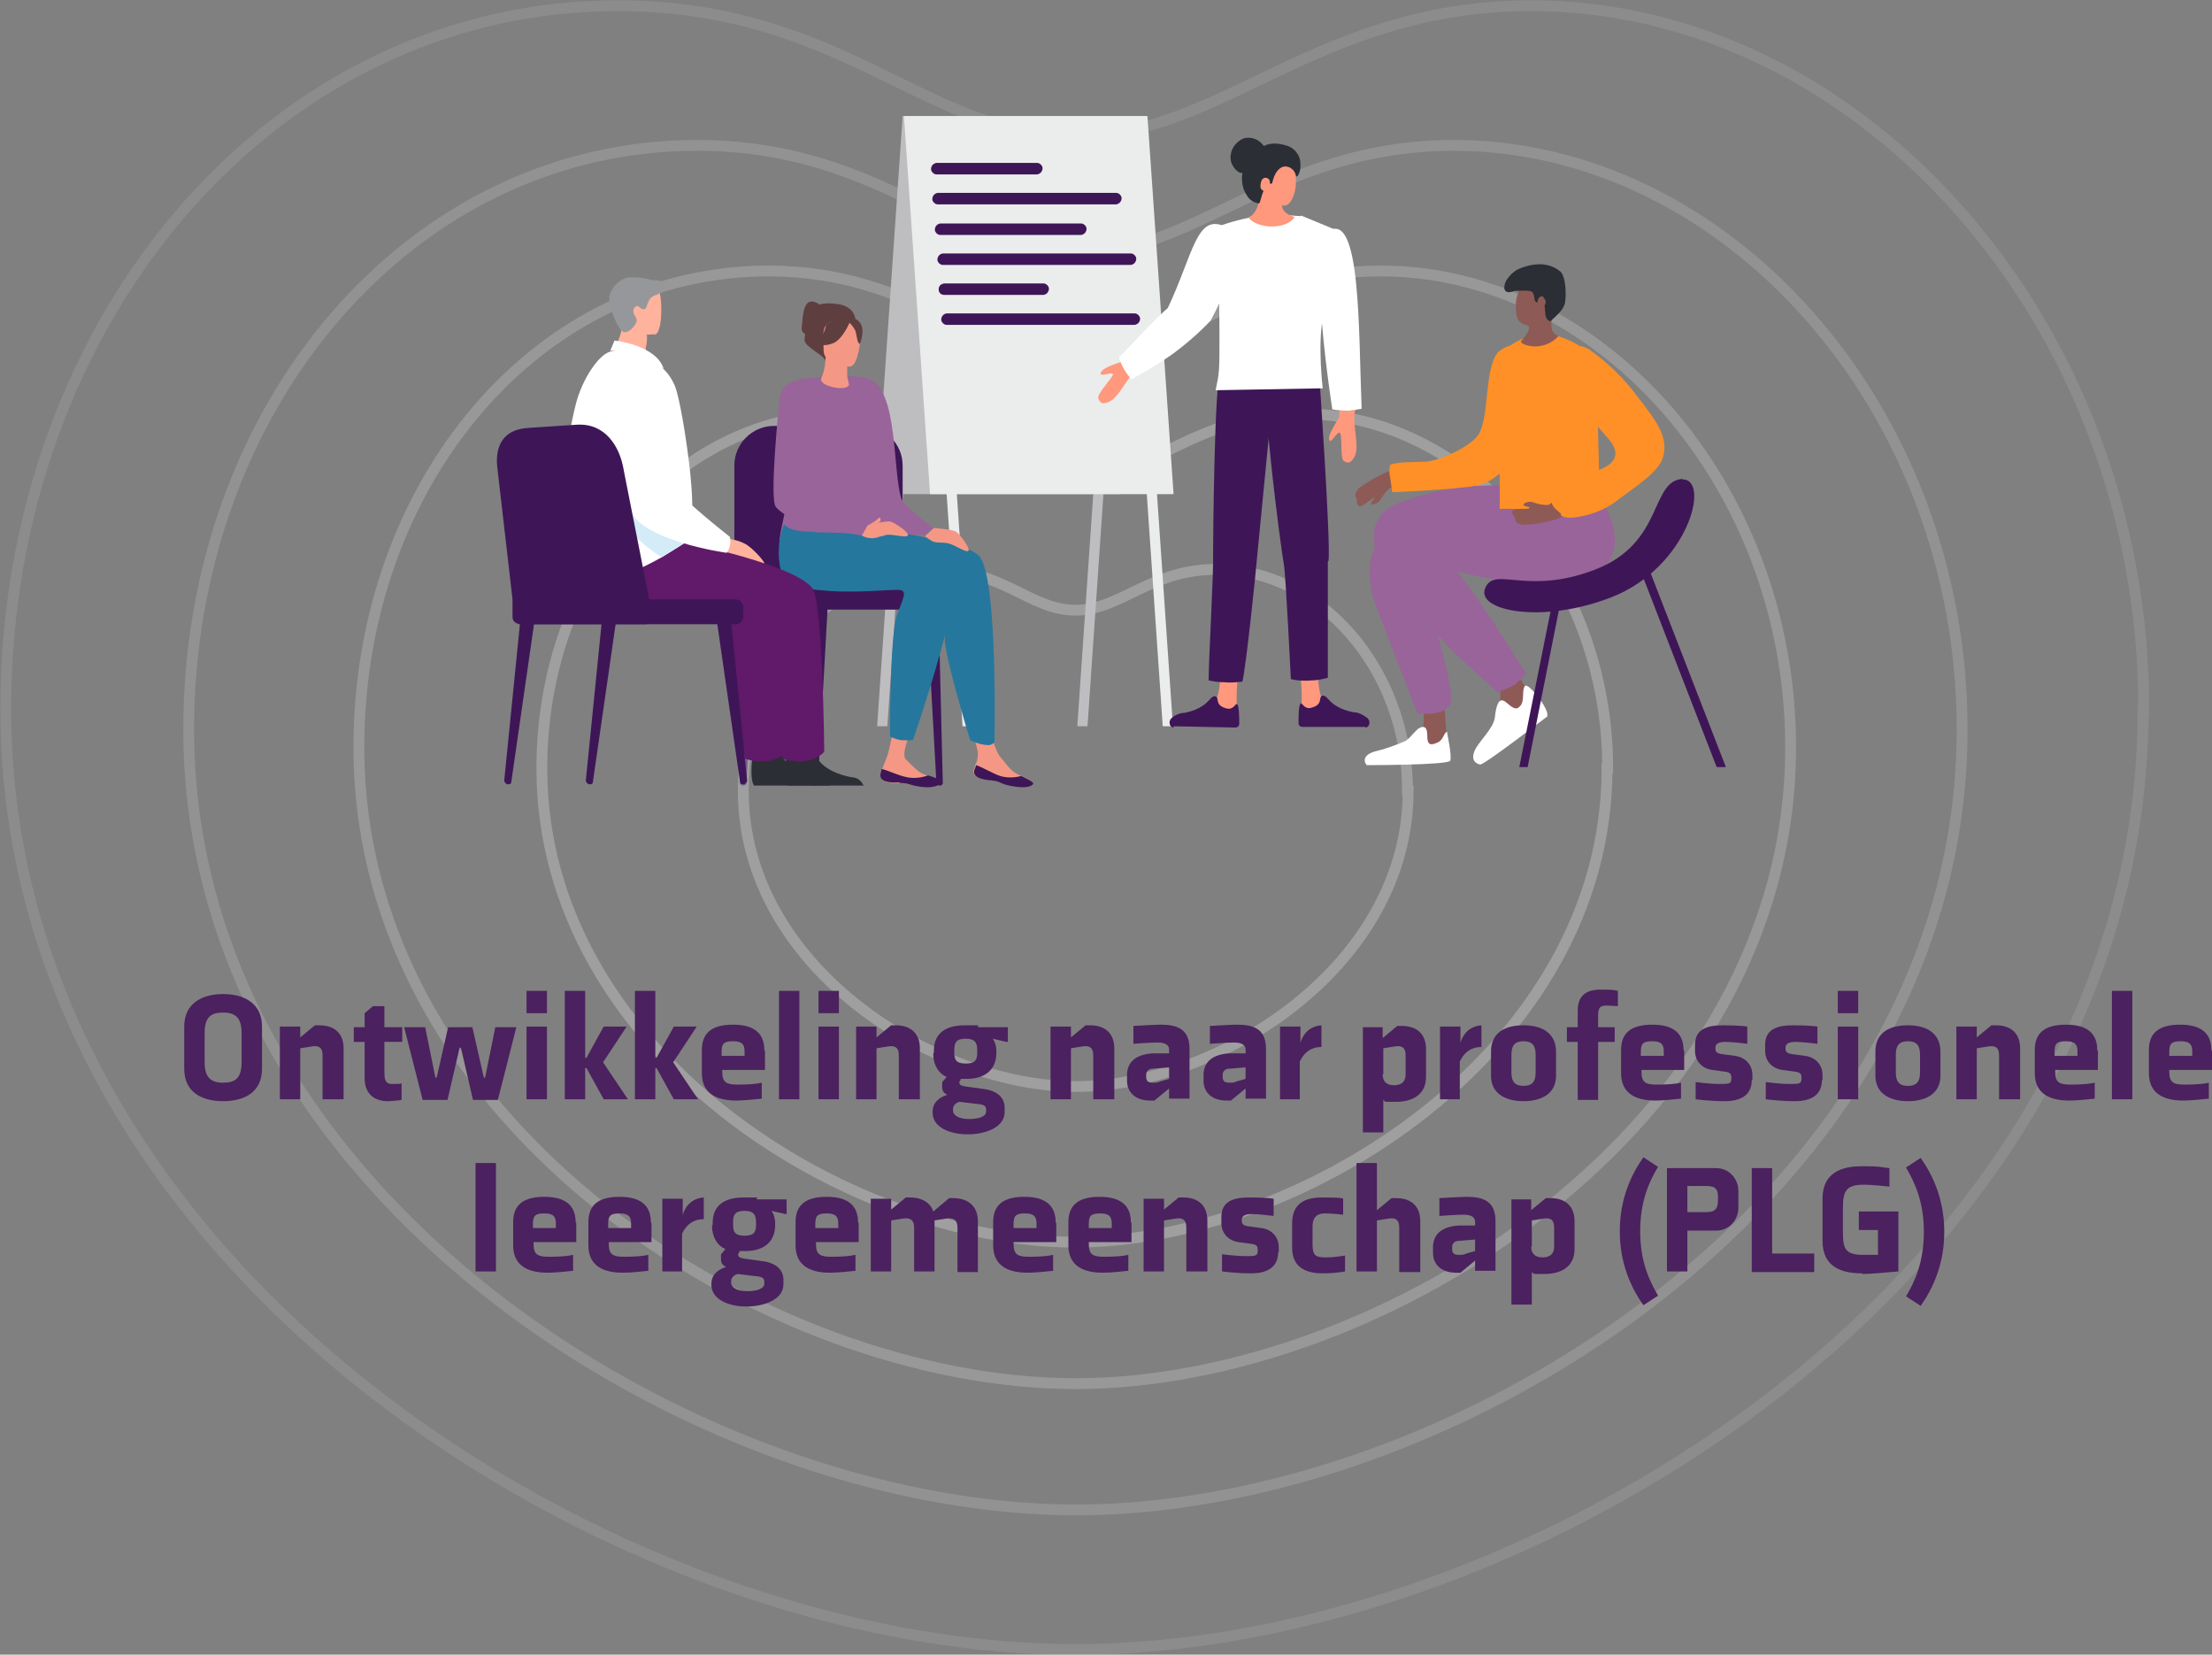 <svg xmlns="http://www.w3.org/2000/svg" id="uuid-304c6ef6-d733-4af3-90e7-c7cf2ff9ead8" viewBox="0 0 347 259.5"><rect x="0" y="0" width="347" height="259.5" fill="#808080" stroke="none"/><defs><style>.uuid-2e7abf39-a129-4464-b65f-a9452d368b24{fill:#611969;}.uuid-47b8c483-187b-4d73-8534-55b90c10f297{stroke-width:.6px;}.uuid-47b8c483-187b-4d73-8534-55b90c10f297,.uuid-60e1bce5-2218-4cd9-a145-0f24be09b360{stroke:#3e1657;}.uuid-47b8c483-187b-4d73-8534-55b90c10f297,.uuid-60e1bce5-2218-4cd9-a145-0f24be09b360,.uuid-75be1efd-d796-452c-b940-63960e3debf8{fill:none;}.uuid-60e1bce5-2218-4cd9-a145-0f24be09b360{stroke-width:.5px;}.uuid-df4140e4-0a5f-4fc5-ae53-9ae2d5b97241{fill:#8e5a56;}.uuid-62e76cbd-a546-43a6-8862-95c6198b10a7{fill:#ebecec;}.uuid-85b32a91-f7b8-4cd6-95d3-bd13ad865d91{fill:#ffb29c;}.uuid-39cf5c35-dcf9-43c1-96d7-d4e6485fa29a{isolation:isolate;}.uuid-16c0747b-6b0a-45d8-b0ed-6f2fe654fba9{fill:#4b215f;}.uuid-2f13b725-ccba-4927-96db-f10d6bddb55c{fill:#d4ecf8;}.uuid-90ce9d25-6d04-40b2-aefb-603f26909661{fill:#fff;}.uuid-e17666d1-bcfa-4d2c-be59-324ee3d17b58{fill:#996499;}.uuid-75be1efd-d796-452c-b940-63960e3debf8{stroke:#fff;stroke-miterlimit:10;stroke-width:1.7px;}.uuid-1d36a49f-ec51-4775-93b9-9011f0027957{fill:#96979b;}.uuid-e6a396a8-f151-41d3-a18f-b45161b972b2{fill:#ff987d;}.uuid-bde88435-72c6-4924-ae39-24c33517f6c6{fill:#ff9027;}.uuid-7de33d28-f43d-41f9-a9e2-24a7031c68b6{fill:#2b2e34;}.uuid-9ac4988f-efd3-4f47-a94c-3a3f5829074c{opacity:.8;}.uuid-86096877-ccc0-4cf0-b3eb-fac1887c31c3{opacity:.4;}.uuid-6ffd477a-3430-42bd-8c8c-e05de62a69bb{opacity:.6;}.uuid-b58088f1-6b95-4bbc-a4ab-26bce13d55f9{opacity:.5;}.uuid-50144a1d-eeda-46e0-9b78-58271e03b5bd{opacity:.2;}.uuid-ca17673b-6c8e-4d4c-8fdc-4047b4c0b9e9{opacity:.3;}.uuid-7848fe7f-d0a3-433a-abee-6158d535024b{fill:#5f3e3f;}.uuid-fcbed0cb-eb61-4f05-8c9a-5a7d81360f37{fill:#25779d;}.uuid-07532598-e72e-47ed-ac58-0714b0c702e2{fill:#bebec1;}.uuid-92e9777a-7b8d-4a41-97e1-27a6c504869b{fill:#f49885;}.uuid-378376b8-f4bf-4604-973f-7e68bc2e858f{fill:#765d8f;}.uuid-d61db6ad-7259-4ebc-9831-d61e863008f4{fill:#3e1657;}</style></defs><g id="uuid-9ad03870-b4d6-422c-9123-deaedeec5f59"><g id="uuid-91ffdd72-5d07-4664-bd56-169af00b754c"><g id="uuid-9ccb9bce-ce74-45ea-aa82-4535f0ba5911" class="uuid-9ac4988f-efd3-4f47-a94c-3a3f5829074c"><g id="uuid-ece7fe4c-117a-4e14-9ee5-4599bf43b615"><g id="uuid-fb84a1a4-48d6-4327-8969-9cd0bd7be23a"><g id="uuid-8e9cb1f9-e079-46c6-83a7-6a8968dea457"><g id="uuid-f170f9a9-f2ff-4881-a420-b80a326bfd23" class="uuid-6ffd477a-3430-42bd-8c8c-e05de62a69bb"><g id="uuid-c1357f2a-8f36-429a-8f5a-33419d9618ba"><g id="uuid-963abe2d-e623-4cef-ba15-ef38059d3c95"><g id="uuid-0f1fa277-39fe-474c-aeef-fd6c429aee52" class="uuid-86096877-ccc0-4cf0-b3eb-fac1887c31c3"><g id="uuid-5f8ec292-0a3d-4c9e-85be-1b6106c9ed59"><g id="uuid-b5a288d6-ef28-4fb3-8c93-4e3b18180305"><g id="uuid-2a7acddd-2359-47c9-a532-5d377060504f"><path id="uuid-9eaff078-21f8-41e3-98a9-56dd05929752" class="uuid-75be1efd-d796-452c-b940-63960e3debf8" d="M280.9,117.2c0-41.2-30-74.9-64.6-74.7-22.4.1-32.3,13.9-47.7,13.9s-24.3-13.7-47.7-13.9c-36.6-.2-64.6,33.4-64.6,74.7,0,59.5,64.3,99.8,112.4,99.8s112.2-40.4,112.2-99.8h0Z"></path></g></g></g></g><g id="uuid-8fae723c-5284-4e33-afc7-41f191aad130" class="uuid-ca17673b-6c8e-4d4c-8fdc-4047b4c0b9e9"><g id="uuid-1234e08a-6d8e-4cbd-80c0-fafe2aa876a4"><g id="uuid-7c760893-6c56-4f62-8644-6b99aeae23dd"><g id="uuid-d81547ba-5ff4-4e91-97ea-e1e9e3c45688"><path id="uuid-d256915a-144d-4225-b0ba-18e36e93a957" class="uuid-75be1efd-d796-452c-b940-63960e3debf8" d="M307.8,114.4c0-50.6-37.2-91.8-80.1-91.6-27.7.2-40,17-59,17s-30.1-16.8-59-17c-45.3-.2-80.1,41-80.1,91.6,0,72.9,79.7,122.4,139.2,122.4s139-49.5,139-122.4h0Z"></path></g></g></g></g><g id="uuid-5f2d11f2-0c0a-499c-afc5-1fcfa2d32663" class="uuid-50144a1d-eeda-46e0-9b78-58271e03b5bd"><g id="uuid-05903a89-0077-45e2-933d-2ac0879d2551"><g id="uuid-25b9ca2f-18cb-4951-82ba-16fd2c59e452"><g id="uuid-e7670838-19e5-4d90-bffa-b6f7d1e15d29"><path id="uuid-0465cf6c-703d-4287-938c-2c02dcf50e4a" class="uuid-75be1efd-d796-452c-b940-63960e3debf8" d="M336.3,111.2C336.3,50.3,291.5.6,239.8.9c-33.4.2-48.2,20.5-71.2,20.5S132.3,1.1,97.4.9C42.8.6.9,50.3.9,111.2c0,87.9,96.1,147.5,167.8,147.5s167.5-59.6,167.5-147.5h.1,0Z"></path></g></g></g></g><g id="uuid-7bc19229-c528-4862-bb70-3c6f1429d780" class="uuid-b58088f1-6b95-4bbc-a4ab-26bce13d55f9"><g id="uuid-d4852d65-0520-4b22-863b-b9eaf8dfc3dd"><g id="uuid-891ea1cd-c5cf-489c-96bc-7eafc434a74e"><g id="uuid-6ae92c8b-a087-47a3-9651-e8be40d162a8"><path id="uuid-ecceb723-448d-4c90-adbb-6f618edf019e" class="uuid-75be1efd-d796-452c-b940-63960e3debf8" d="M252.2,120.5c0-30.7-22.3-55.7-48.1-55.6-16.7,0-24,10.3-35.5,10.3s-18.1-10.2-35.5-10.3c-27.2-.2-48.1,24.9-48.1,55.6,0,44.3,47.9,74.3,83.6,74.3s83.5-30.1,83.5-74.3h.1Z"></path></g></g></g></g><g id="uuid-156d4799-b6b1-4faa-93aa-3908bd8d776f" class="uuid-b58088f1-6b95-4bbc-a4ab-26bce13d55f9"><g id="uuid-fe8cb810-4868-4a73-9b74-5482e2141125"><g id="uuid-bacacf7a-69cd-45ed-ab3e-da54fe9291d3"><g id="uuid-53d864f9-e9db-4702-895c-a946a001cdee"><path id="uuid-3fa65c54-da04-46d1-8102-073c3ca00405" class="uuid-75be1efd-d796-452c-b940-63960e3debf8" d="M220.8,124c0-19.2-13.9-34.8-30-34.7-10.4,0-15,6.4-22.1,6.4s-11.3-6.4-22.1-6.4c-17,0-30,15.5-30,34.7,0,27.6,29.9,46.4,52.2,46.4s52.1-18.8,52.1-46.4h-.1,0Z"></path></g></g></g></g></g></g></g></g></g></g></g></g><g id="uuid-fa4d96b6-89c7-4a9e-9d22-0944624c6b43"><g id="uuid-fce9d70c-ef83-4ccb-a22d-4c516ec902e6"><path id="uuid-3788e5c5-cb23-4c28-aaac-d809c186c1fd" class="uuid-07532598-e72e-47ed-ac58-0714b0c702e2" d="M141.6,18.2l-4.1,59.3h2.6l-2.5,36.4h1.6l2.5-36.4h29.8l-2.5,36.4h1.6l2.5-36.4h2.6l4.1-59.3h-38.3.1,0Z"></path></g><g id="uuid-c32a2804-2131-4c23-b7b6-b082c426ccef"><path id="uuid-a8be6f31-c56c-4ae5-bc4f-a9ffb9cf3d2a" class="uuid-62e76cbd-a546-43a6-8862-95c6198b10a7" d="M141.8,18.2l4.1,59.3h2.6l2.5,36.4h1.6l-2.5-36.4h29.8l2.5,36.4h1.6l-2.5-36.4h2.6l-4.1-59.3h-38.3.1,0Z"></path></g><g id="uuid-e368e50f-7439-42e0-8a8c-ea6c49a5147c"><g id="uuid-2871d738-39d7-4959-b7d4-9d48537b605d"><path id="uuid-93103033-a41e-4bdc-b209-b01a19202bea" class="uuid-d61db6ad-7259-4ebc-9831-d61e863008f4" d="M162.7,27.1h-15.8c-.3,0-.6-.3-.6-.6s.2-.6.6-.7h15.8c.3,0,.6.3.6.6s-.2.6-.6.7h0"></path></g><g id="uuid-ec499c46-71dd-4f21-a285-886383f1a2da"><path id="uuid-b7d14352-3e99-4c85-9588-06182e0864a4" class="uuid-60e1bce5-2218-4cd9-a145-0f24be09b360" d="M162.7,27.1h-15.8c-.3,0-.6-.3-.6-.6s.2-.6.6-.7h15.8c.3,0,.6.3.6.6s-.2.6-.6.7h0Z"></path></g><g id="uuid-62529996-b522-4a1d-9b88-02e90def76d5"><path id="uuid-3bee7149-3018-487d-bc4f-9897c2a519ea" class="uuid-d61db6ad-7259-4ebc-9831-d61e863008f4" d="M175.1,31.8h-28c-.3,0-.6-.3-.6-.6s.2-.6.6-.7h28c.3,0,.6.3.6.6s-.2.6-.6.7h0"></path></g><g id="uuid-29f14bd3-eb2c-4f95-afdc-56a15ddf9a03"><path id="uuid-93913b27-845e-41ee-8836-1eb29f0af8b0" class="uuid-60e1bce5-2218-4cd9-a145-0f24be09b360" d="M175.1,31.8h-28c-.3,0-.6-.3-.6-.6s.2-.6.6-.7h28c.3,0,.6.3.6.6s-.2.6-.6.7h0Z"></path></g><g id="uuid-a9b800cc-df47-4e11-afae-f525969966e7"><path id="uuid-3974244e-6b92-469d-96f5-771967edfdb1" class="uuid-d61db6ad-7259-4ebc-9831-d61e863008f4" d="M169.6,36.6h-22.1c-.3,0-.6-.3-.6-.6h0c0-.3.2-.6.6-.7h22.1c.3,0,.6.3.6.6s-.2.6-.6.7h0"></path></g><g id="uuid-2dcf3e40-df28-46f1-b368-89ae4f03221b"><path id="uuid-6518386d-650e-4790-8cbe-b44489f761a8" class="uuid-60e1bce5-2218-4cd9-a145-0f24be09b360" d="M169.6,36.6h-22.1c-.3,0-.6-.3-.6-.6h0c0-.3.2-.6.6-.7h22.1c.3,0,.6.3.6.6s-.2.6-.6.7h0Z"></path></g><g id="uuid-111caafc-85fb-4da8-bf69-9c0c5e6870d6"><path id="uuid-d1e89e6d-cef7-4af6-a25b-2e57347b0e3d" class="uuid-d61db6ad-7259-4ebc-9831-d61e863008f4" d="M177.4,41.3h-29.5c-.3,0-.6-.3-.6-.6s.2-.6.6-.7h29.5c.3,0,.6.3.6.6s-.2.6-.6.7h0"></path></g><g id="uuid-3d0b74c2-a68a-48c8-8041-8deee5548fae"><path id="uuid-6b5e2a24-28a8-424d-b3a9-2b3e22f48594" class="uuid-60e1bce5-2218-4cd9-a145-0f24be09b360" d="M177.4,41.3h-29.5c-.3,0-.6-.3-.6-.6s.2-.6.6-.7h29.5c.3,0,.6.3.6.6s-.2.6-.6.7h0Z"></path></g><g id="uuid-185ded9c-8aa6-4bf3-930b-c8c661d7310c"><path id="uuid-e21635d8-ba11-409f-aadd-95f9f852e8e9" class="uuid-d61db6ad-7259-4ebc-9831-d61e863008f4" d="M163.7,46h-15.6c-.3,0-.6-.2-.6-.6s.2-.6.6-.7h15.6c.3,0,.6.3.6.6s-.2.6-.6.7h0"></path></g><g id="uuid-54086edd-102a-46d7-a7ff-203d1e7ff3b3"><path id="uuid-a3c27a5f-cec7-43a6-834c-0cd6253d5e10" class="uuid-60e1bce5-2218-4cd9-a145-0f24be09b360" d="M163.7,46h-15.6c-.3,0-.6-.2-.6-.6s.2-.6.6-.7h15.6c.3,0,.6.3.6.6s-.2.6-.6.7h0Z"></path></g><g id="uuid-7b515cda-7a06-493a-82b5-a9b7a34898c9"><path id="uuid-fb618ae1-e309-4d5f-9be2-27e4b434aa33" class="uuid-d61db6ad-7259-4ebc-9831-d61e863008f4" d="M178,50.7h-29.5c-.3,0-.6-.3-.6-.6s.2-.6.6-.7h29.5c.3,0,.6.3.6.6s-.2.6-.6.7h0"></path></g><g id="uuid-f53a3472-a203-4dca-b175-88ef725f8029"><path id="uuid-82a417f9-e56c-4fba-b3b3-0e27c717a451" class="uuid-60e1bce5-2218-4cd9-a145-0f24be09b360" d="M178,50.7h-29.5c-.3,0-.6-.3-.6-.6s.2-.6.6-.7h29.5c.3,0,.6.3.6.6s-.2.6-.6.7h0Z"></path></g><g id="uuid-c3226728-a9ef-4192-8bc3-8b50eaf13d9d"><path id="uuid-5dc07a4a-299f-44f8-acea-b7c2979eb3f5" class="uuid-df4140e4-0a5f-4fc5-ae53-9ae2d5b97241" d="M226.1,72.8c-.8,0-6.5.3-8.5,1.2-1.6.7-3.1,1.6-4.5,2.6-.2.3-.7,1-.4,1.4s0,.7.3,1.2.9,0,1.6-.5.9-.7,1-.6-.6.6-.5.9,1.1,0,1.5-.7,1.2-1.7,1.5-1.8.3,0,.4,0,5.7-.2,6.8,0"></path></g><g id="uuid-c9123153-1b74-4eab-92f1-3010320a564e"><path id="uuid-f3c4e3e7-e494-48e9-ab5e-373c9e5b92e6" class="uuid-df4140e4-0a5f-4fc5-ae53-9ae2d5b97241" d="M236.8,103.5c.9,1.8,2,3.5,3.1,5.1.9,1-1.6,4-1.6,4l-3.1-.7s.7-5.3-.8-6.3,2.3-2.1,2.3-2.1"></path></g><g id="uuid-e891e25a-d96b-4b79-9e8b-de537d8fc47b"><path id="uuid-2408bcaa-5610-48b4-b04e-b138919784d7" class="uuid-e17666d1-bcfa-4d2c-be59-324ee3d17b58" d="M242.3,76.1s-11.4-.4-16.6.9c-3.8,1-7.6,1.9-9,3.7s-1.6,4.1-.5,7.2,9.6,11.9,10.9,13.4c1.3,1.5,7.9,7.3,7.9,7.3,0,0,2.1-.9,2.6-1.2.6-.5,1.2-1.1,1.8-1.7,0,0-9.1-15-12.1-17.3s13.7,1.8,15.8.6-.8-12.8-.8-12.8"></path></g><g id="uuid-d0d8e253-d0ae-4dde-a6d0-04f1113f71b2"><path id="uuid-02a20ae6-7146-417b-b53e-7f580de0ea56" class="uuid-df4140e4-0a5f-4fc5-ae53-9ae2d5b97241" d="M226.4,108l.6,8.5-3.1,1.5-1.3-1.7c1-2.3,1-5,0-7.3-1.7-4.2,3.8-.9,3.8-.9"></path></g><g id="uuid-2aae3b9f-960c-4237-8b50-50d689169972"><path id="uuid-ca064ec8-93d1-4f58-8989-9070c09c2707" class="uuid-90ce9d25-6d04-40b2-aefb-603f26909661" d="M242.8,112.3s-10,7.7-10.6,7.6-1.5-.6-.9-2.1,3-3.5,3.2-5.3.6-3.3,1.7-2.4,1.6,1.4,2.3.6.2-2.4.7-3.1,3.9,3.7,3.5,4.6"></path></g><g id="uuid-08bf9b9a-2e48-42b1-af88-50919f3d0f8d"><path id="uuid-cf44b0c4-2b22-43e1-ba26-1bf512cd7a8f" class="uuid-90ce9d25-6d04-40b2-aefb-603f26909661" d="M227,114.9s.8,3.7.5,4.4-13.1.7-13.1.7c0,0-1.2-1.3,1.1-2.1,1.7-.4,3.4-1,5-1.7.9-.6,1.6-1.8,2.3-2.1.8-.3,1.1.1,1.1,1.4s.5,1.5,1.7.9c.9-.4.9-1.7,1.5-1.6"></path></g><g id="uuid-6b4822d7-c5ab-4608-8c2e-553a759250d6"><path id="uuid-bd48fe33-8620-4f80-9872-cb1b9d029bb6" class="uuid-bde88435-72c6-4924-ae39-24c33517f6c6" d="M218.1,72.8c-.2.7-.2,1.4,0,2.2.2,1.4.3,2.2.3,2.2,0,0,9.6-.4,12.9-1,3.1-.5,4.6-2.6,6.4-4.4,2.1-2.9,2-8.5,2.1-10.8.3-5.5-1.3-8.2-4.4-6.1-2.7,1.9-1.6,10.4-3.5,13.3-1.4,2-6.1,4-8.1,4.2-2,.1-4.7,0-5.7.5"></path></g><g id="uuid-63e3698f-da7e-44b0-8afd-7a7d5b2bd8ca"><path id="uuid-ad395052-51c1-400f-8eed-5a5d9b5485b1" class="uuid-bde88435-72c6-4924-ae39-24c33517f6c6" d="M250.3,56.3c-1.8-1.9-4.2-3.2-6.7-3.8-3.9-.7-8.1,2-9,4.4s1.1,13,.6,24.4c0,2.1,15.7-5.2,15.7-5.2l-.5-19.8h-.1Z"></path></g><g id="uuid-3c6debe0-3edb-49e6-ae54-18f1a4f85f30"><path id="uuid-c03ef3da-95eb-4a0c-8d28-5a9fd6a964a1" class="uuid-e17666d1-bcfa-4d2c-be59-324ee3d17b58" d="M245.7,78.7c2.4-.7,2.3-.8,4.8-1.5.2.4,5.1,6.9,1.5,11.4-2.7,3.3-6.9,3.3-10.1,3.2-3.6-.3-7.3-.8-10.8-1.6-.5-.1-3.8-1-4.8-.8s-3.7.6-2.6,4c1.1,3.4,4.3,14.1,3.9,16.6s-5.2,1.9-5.2,1.9c0,0-6.8-17-7.2-19s-.7-4.8.6-7.3,3.7-3.6,7.5-4.5,13.7-1.7,15.9-1.1c2.1.6,6.6-1.3,6.6-1.3"></path></g><g id="uuid-4ab917a9-9b9b-4a7e-a0d2-90c5323519a2"><path id="uuid-492686c5-ba1e-4f71-ae39-5687a94e4acd" class="uuid-bde88435-72c6-4924-ae39-24c33517f6c6" d="M249.5,54.9c-.5-.2-2.6-2-5,1.6-1.6,2.4,1.4,5.6,2.6,6.7,1.8,1.8,3.5,3.6,5.2,5.6,1.6,1.8,1.7,3.6-1.2,4.8-2.6,1-5.1,2.2-7.4,3.7-.9.8,0,2.7,1,3.4.5.4,1.3.7,3.2.3,2.3-.4,4.5-1.4,6.3-2.9,4.3-3.1,6.4-4.7,6.8-6.9.6-2.9-1.4-5.5-3.9-8.7-2.1-2.9-4.7-5.5-7.7-7.6"></path></g><g id="uuid-42b7fae7-05c8-46af-9fd5-2cbfa1924ac2"><path id="uuid-20962a65-8fda-4e2d-848a-808c362a45d4" class="uuid-df4140e4-0a5f-4fc5-ae53-9ae2d5b97241" d="M239.2,50.9c-1-.3-1.5-1-1.4-3.2,0-1.6,1.1-3.7,2.4-3.8,1.4-.2,2.7.6,3.2,2,.7,1.7-.2,3.8,0,5.3,0,.7.4,1.3,1.1,1.5-1.1,1.2-2.7,1.8-4.3,1.6-1.8-.3-1.6-.8-1.6-.8,0,0,2.1-2.2.9-2.5"></path></g><g id="uuid-bdba0271-3f60-4852-b003-ea460d851586"><path id="uuid-df4e5397-a9b9-470c-aa49-92de2f81cd23" class="uuid-7de33d28-f43d-41f9-a9e2-24a7031c68b6" d="M242.1,46.7s.7.4.2,1.2c.2,1.7,0,2.1.9,2.5,1.3-1.2,2.1-1.9,2.3-2.9s.2-4-.7-4.9c-1.2-1-3.3-1.8-6.6-.4-.7.3-2.4,1.7-2.2,3.1.2.8,1.1.5,1.7.3.5.1,2.6-.3,2.8.4.3.7.2,1.3.4,1.3.2.1.3.3.3,0,0-.4.4-1.1,1-.7"></path></g></g><g id="uuid-551a70c8-98c4-4fa8-ab85-2aff8df75c8c"><path id="uuid-10a8ac5c-2347-44d6-a671-950185eda3cd" class="uuid-d61db6ad-7259-4ebc-9831-d61e863008f4" d="M243.7,95v.2l-5,24.9h.7l4.9-24.6,12.8-7.4,12.4,32h.8l-12.8-33-13.8,7.9h0Z"></path></g><g id="uuid-93f25fd9-f995-455a-9d18-d8c11587dfb1"><g id="uuid-cd4a338e-0c6d-45d3-a88d-92ae363a9e94"><path id="uuid-83266e32-4556-435e-a4fa-77f007df1c8e" class="uuid-47b8c483-187b-4d73-8534-55b90c10f297" d="M269.5,120l-12.4-32-12.8,7.4-4.9,24.6h-.7l5-24.9v-.2l13.8-7.9,12.8,33h-.8Z"></path></g><g id="uuid-b7299ce3-e002-40fc-bc22-5a7fd2115c57"><path id="uuid-da3adc55-0854-4a3a-bcca-14499583b749" class="uuid-d61db6ad-7259-4ebc-9831-d61e863008f4" d="M263.9,75.2c4.5-.2,1,13.8-11.2,18.5-10.8,4.2-21.3,2.1-19.7-1.5,1.5-3.5,6.5,1.3,17.3-2.9s8.5-13.9,13.7-14.2"></path></g><g id="uuid-a54e078f-1502-4058-a67d-dabac439f13c"><path id="uuid-6fbf525b-f8f1-4c10-861b-b05e8eca09a8" class="uuid-df4140e4-0a5f-4fc5-ae53-9ae2d5b97241" d="M244.9,80.6l-1-.9c-.2-.2-.4-.5-.5-.9,0,.1-.2.2-.2.2l-.3.2c-.8,0-1.6-.1-2.3-.4s-1.7.1-1.6.4.9.2.9.4-.2.2-1.1.2-1.7.1-1.6.6.5.5.5,1.1.8.7,1.1.8c1.7,0,3.4-.3,5.1-.8.4-.1.8-.3,1.2-.5,0,0-.2-.1-.3-.2"></path></g><g id="uuid-8b181d6f-e2c0-4f80-9ecf-24367e309e44"><path id="uuid-f6651b70-6233-4e0e-afc5-734bd0d97005" class="uuid-378376b8-f4bf-4604-973f-7e68bc2e858f" d="M116.5,123.2h0c-.2,0-.4-.2-.4-.4h0l.7-28.5,1.9-.2-1.6,28.7c0,.2-.2.4-.5.4"></path></g><g id="uuid-5fd22196-8550-4068-b43c-87091776b53d"><path id="uuid-b0c01484-07ce-4662-8e37-42f4e2be35da" class="uuid-d61db6ad-7259-4ebc-9831-d61e863008f4" d="M147.5,123.2h0c.2,0,.4-.2.4-.4h0l-.7-28.5-1.9-.2,1.6,28.7c0,.2.2.4.5.4"></path></g><g id="uuid-88039f14-1c26-4df2-8d62-0adb7618cb27"><path id="uuid-b1393f74-b0b4-4457-823b-52276da02202" class="uuid-d61db6ad-7259-4ebc-9831-d61e863008f4" d="M115.2,92.5v-19.5c0-3.4,2.8-6.2,6.2-6.2h14c3.4,0,6.2,2.8,6.2,6.2v20.3l-26.4-.7h0v-.1Z"></path></g><g id="uuid-89de8ce1-8952-455f-a5c6-52c16198fa51"><path id="uuid-d6c360fa-0c42-4d87-a435-0574a1b26989" class="uuid-378376b8-f4bf-4604-973f-7e68bc2e858f" d="M144.1,95.6h-27c-1,0-1.9-.8-1.9-1.9v-1.2h28.9v3.1h0Z"></path></g><g id="uuid-89a14e8d-0002-4c2c-9381-e3488abdd849"><path id="uuid-35de2b7d-af15-4e93-a3b5-6ba7fef8908b" class="uuid-d61db6ad-7259-4ebc-9831-d61e863008f4" d="M147.4,95.6h-20.4c-.8,0-1.4-.6-1.4-1.4v-.3c0-.8.6-1.4,1.4-1.4h20.4c.8,0,1.4.6,1.4,1.4h0v.3c0,.8-.6,1.4-1.4,1.4h0"></path></g><g id="uuid-deb75891-15be-4b91-9f03-3251f35e5b2f"><path id="uuid-154f772b-b5c4-42d7-8d80-d70b6ff29933" class="uuid-e17666d1-bcfa-4d2c-be59-324ee3d17b58" d="M136.4,59.5c-.9,1-1.4,2.3-1.4,3.6-.2,2,1.2,17.2,2.2,18.4,2.9,3.4,6.5,2,7.9,2.5l1.3-1.2s-4.7-3.5-5-4.6c-1.4-4.3-.5-17-5-18.7"></path></g><g id="uuid-80783784-8ef6-408f-a7ba-399d37bc35c1"><path id="uuid-d982c525-cb93-47cc-be9f-730a77579f8d" class="uuid-7848fe7f-d0a3-433a-abee-6158d535024b" d="M134.2,50.2s0-2.1-2.7-2.5-3.5.2-4,.9c-.7,1.5-1.2,3.1-1.3,4.7,0,1.1,3.2,2.5,3.2,3.2s4.7-6.3,4.7-6.3"></path></g><g id="uuid-b2d6c434-c62f-41a5-bdf9-05e453cd4f3a"><path id="uuid-e644a707-7535-41c3-8d84-f012f8dad6b3" class="uuid-92e9777a-7b8d-4a41-97e1-27a6c504869b" d="M152.7,120.9c0,1,1.2,1.3,2.8,1.4s1.1.4,3.2.9c2.1.5,3,0,3.2-.4,0-.3-.8-.7-1.9-1.2,0,0-.3-.1-.4-.2-1.2-.6-1.8-1.7-2.7-2.7-.8-1-1.6-4.1-1.6-4.1l-2.9-.7s.7,2.8,1,4c0,.7,0,1.4-.4,2,0,.3-.2.6-.3,1"></path></g><g id="uuid-9e6bedff-8a28-44bb-87bb-d8b9e60c8438"><path id="uuid-60001c5d-667e-4c7a-8066-29a617f55a50" class="uuid-d61db6ad-7259-4ebc-9831-d61e863008f4" d="M155.5,122.4c1.6.1,1.1.5,3.3.9s3.1,0,3.3-.4c0-.3-.9-.7-1.9-1.2h0c-1.1.3-2.3.3-3.3,0-1.4-.5-2.8-1.4-3.8-1.7,0,.3-.3.7-.3,1,0,1,1.3,1.3,2.9,1.4"></path></g><g id="uuid-53cb2c30-75b9-4a19-9aeb-3db54b1aace4"><path id="uuid-51b787fb-4daa-4f0c-899b-c454fcdf14b1" class="uuid-fcbed0cb-eb61-4f05-8c9a-5a7d81360f37" d="M131.9,82.3s18.5,1.9,21.6,4.8c3.1,2.8,2.5,29.3,2.5,29.3-.5.5-.8.5-1.6.4s-1.5-.4-2.2-.7c0,0-4-13-4-16s-.7-8.1-1.9-8.4-16.3,1.4-17.9-3.4c-.9-2.9-.5-6.1,1.1-8.6l2.5,2.6h-.1Z"></path></g><g id="uuid-db478716-6983-4ef0-8f45-9878372c8a85"><path id="uuid-6108c090-5805-4e6d-81d2-402eaefe4a19" class="uuid-e17666d1-bcfa-4d2c-be59-324ee3d17b58" d="M123.2,87.1c1.4.9,3,1.4,4.6,1.4,4.3.2,9.7-.4,10.7-1.4.3-.3.5-.8.4-1.2,0-1.6-.7-4.4-1.2-6.6-.4-1.1-.5-2.2-.4-3.4.6-2,2.4-6,2.5-7.3s-1.4-8.3-3.6-9.2-10.5,0-10.5,0c-3.3.7-3.4,7.6-2.3,13.5v.5c1.2,6-2.7,12.1-.4,13.6"></path></g><g id="uuid-6818fe20-9db0-4b9e-b5b8-d39066a20c87"><path id="uuid-c08a8ba2-fbd1-4ad3-9b32-fe2e54f9cddf" class="uuid-92e9777a-7b8d-4a41-97e1-27a6c504869b" d="M133.1,60.4c0,.3-.8.7-2.5.3-1.6-.4-1.8-.9-1.8-1.3.5-1.1.7-2.3.7-3.4h.2l3.2.7v2c0,.8.3,1.3.3,1.8"></path></g><g id="uuid-d113deaf-4715-4645-a36a-5366c3594b15"><path id="uuid-7baec81f-8bda-4f1b-98ae-c723e24f35dd" class="uuid-92e9777a-7b8d-4a41-97e1-27a6c504869b" d="M133.5,57.5s-4.3,0-4.3-2.6-.6-4.4,2.2-4.6,3.2.9,3.5,1.7-.3,5.3-1.4,5.4"></path></g><g id="uuid-9d6fb8d5-659b-4060-be24-ef7e589ab170"><path id="uuid-14d2a98d-aa3f-4edb-b6c7-f9bfdee3b660" class="uuid-7848fe7f-d0a3-433a-abee-6158d535024b" d="M133.4,50.3s-1.2,3.1-2.9,3.6c-.8.3-1.7.3-2.6,0,.9-.8,1.5-1.8,1.7-3,0,0,3-2,3.9-.6"></path></g><g id="uuid-7b3c0eb3-57f9-4f0d-a62b-8d778f6b4848"><path id="uuid-e4c9fcca-4da2-416c-b333-1528d6cccf72" class="uuid-7848fe7f-d0a3-433a-abee-6158d535024b" d="M133.1,50.5c.5.4.8.8,1.1,1.4.2.7.3,2.1.7,2,0,0,.9-2.1,0-3.3-1-1.3-1.7,0-1.7,0"></path></g><g id="uuid-70b00575-f583-44a7-8429-0b8fc38b2633"><path id="uuid-567757b8-9738-4b0c-810e-36fc4906b79c" class="uuid-92e9777a-7b8d-4a41-97e1-27a6c504869b" d="M138.2,121.7c0,1,1.3,1.1,2.9,1.1s1.1.3,3.3.5,3-.4,3.1-.7c0-.3-.9-.6-2-1,0,0-.3,0-.4-.1-1.2-.4-2-1.5-3-2.4-.9-.9,1.1-5.2,1.1-5.2l-2.7-1.4s-.5,3-1.2,5.7c-.2.7-.7,1.8-.9,2.4,0,.3-.2.7-.2,1"></path></g><g id="uuid-f9388d84-6fd2-445f-a1f1-12abf8fd5bb7"><path id="uuid-a2479747-2936-4ef7-a71c-38cd590d56fe" class="uuid-e17666d1-bcfa-4d2c-be59-324ee3d17b58" d="M123.3,86.4c.8.5,2.1,2.1,4.5,2.2,4-.9,8.5-1.9,11.1-2.6,0-1.6-.7-4.4-1.2-6.6-3.1,1-7.8-2.3-9.3-3.6-1.6-1.3-1.6-5.8-1.6-5.8l-3.3,3.1v.5c1.2,6-2.5,11.4-.3,12.9"></path></g><g id="uuid-b47a2462-a25f-4eeb-b0f9-6bc71c77f3ce"><path id="uuid-46866cdc-d5fa-4909-91db-4f16b5e94aba" class="uuid-d61db6ad-7259-4ebc-9831-d61e863008f4" d="M141.1,122.8c1.6,0,1.2.3,3.4.6s3.1-.4,3.2-.8c0-.3-.9-.6-2.1-1h0c-1.1.4-2.2.5-3.3.3-1.5-.3-3-1.1-4-1.3,0,.3-.2.7-.2,1,0,1,1.4,1.2,3,1.1"></path></g><g id="uuid-3018d387-1972-4eb4-a57a-677f74e7e1bf"><path id="uuid-bc6f0873-5fdc-4008-bfe0-f50b0138f062" class="uuid-fcbed0cb-eb61-4f05-8c9a-5a7d81360f37" d="M127.9,83.5c4.7-.1,18.8,1,21.5,3,3.3,2.5-6.2,29.6-6.2,29.6h-1.5c-.7,0-1.5-.3-2.1-.6,0,0,0-15.9,1.1-19,1-2.8,1.7-3.8.4-4s-17.3,1.9-18.6-3c-.6-2.4-.4-5,.5-7.3,0,0,.6,1.3,4.9,1.2"></path></g><g id="uuid-45abda66-0a9c-43ec-a9da-c914461ef2b1"><path id="uuid-b75ecf2a-4b47-46e5-818e-ec72bd57d90d" class="uuid-e17666d1-bcfa-4d2c-be59-324ee3d17b58" d="M125.8,59.5s-3.3.3-3.5,2.9c-.2,2-1.6,15.9-.6,17.1,2.9,3.4,12.5,4.1,13.9,4.6l.4-1.6s-10.3-5.2-10.1-6.3,3.1-17.1,0-16.6"></path></g><g id="uuid-a1712f8f-7252-4b33-8112-bf7b3dd06441"><path id="uuid-0214a867-ad4d-40cc-87ee-8625373be42c" class="uuid-7848fe7f-d0a3-433a-abee-6158d535024b" d="M128.9,48.7s.2-1.1-1.4-1.4-1.6,3-1.7,3.8c-.2.8.2,1.3.8,1.3s2.3-3.7,2.3-3.7"></path></g><g id="uuid-3839dd14-0557-42ab-81df-17e62bb3bfab"><path id="uuid-27892b5d-1b06-457a-85bf-3a65bb5298d8" class="uuid-92e9777a-7b8d-4a41-97e1-27a6c504869b" d="M136.1,82.4s2.9-.8,3.6-.6c.7.2,3.1,1.8,2.7,2.2s-2.4-.3-3.4-.1-1.7.6-2.4.5c-.5,0-1-.2-1.4-.4l.9-1.6h0Z"></path></g><g id="uuid-8c7ccb7f-1814-44ad-af85-f36e7c88337e"><path id="uuid-2f068ca8-0c28-4da9-bceb-1f141783bc1b" class="uuid-92e9777a-7b8d-4a41-97e1-27a6c504869b" d="M136.1,82.4c.6-.3,1.3-.7,1.8-1.2h.2c0,.2.2.5-.3.8s-1.1.4-1.7.3"></path></g><g id="uuid-57ebb2d4-78a0-46e2-990d-a1358b4d5771"><path id="uuid-8c14b151-e9a6-47b3-9f5e-cb93286fc293" class="uuid-92e9777a-7b8d-4a41-97e1-27a6c504869b" d="M146.4,82.8s3,.2,3.6.6,2.3,2.7,1.9,3-2.2-1-3.2-1.2-1.8,0-2.4-.3c-.4-.2-.8-.5-1.2-.8l1.3-1.2h0v-.1h0Z"></path></g><g id="uuid-1717dd97-cfb6-4b64-93a0-b5d59f305e6b"><path id="uuid-f5145335-a0f8-4de9-89e6-6c0a9ae2de0c" class="uuid-e6a396a8-f151-41d3-a18f-b45161b972b2" d="M191.3,101.2l4.3-5.7s-2.3,13.3-1.4,16.1l-3.2-.3-.7-.9s1.7-.9,1-9.2"></path></g><g id="uuid-577ed520-bb7a-4897-aca1-28dbc06b0b8c"><path id="uuid-a8ef2f56-ffbb-43c6-8183-c71b567823ab" class="uuid-d61db6ad-7259-4ebc-9831-d61e863008f4" d="M184.1,113.9l9.7.2c.3,0,.6-.2.6-.6,0-1,0-3-.4-3.1-.2,0-.6,1-1.6.7-2-.5-1-1.8-1.8-1.9-.9-.1-.9,1.8-4.8,2.6-.7,0-1.4.3-2,.8-.2.2-.4.5-.3.9,0,.3.3.6.6.6h0"></path></g><g id="uuid-1fc60acf-997f-40dd-afea-ac05f94ba4ad"><path id="uuid-98020967-c0d7-4a2d-9a37-9c8b15ab3a20" class="uuid-e6a396a8-f151-41d3-a18f-b45161b972b2" d="M206.9,101.2l-4.3-5.7s2.3,13.3,1.4,16.1l3.2-.3.7-.9s-1.7-.9-1-9.2"></path></g><g id="uuid-699bbc86-39df-400c-8524-b8e7b18730ce"><path id="uuid-87c3fb47-aaf0-42c1-8d52-07e11d3a87f6" class="uuid-d61db6ad-7259-4ebc-9831-d61e863008f4" d="M194.9,106.9c-.9.1-1.9.2-2.8.1-.8,0-1.7-.1-2.5-.3,0-3.3.8-16.7.7-20.1,0-1.7.2-27.4,1.2-28.5s8.6-.4,8.6-.4c0,0-2.7,27.5-2.9,29.7-.2,2.5-1.7,16.9-2.3,19.5"></path></g><g id="uuid-cc78c4d8-100b-4c41-94c8-ecce7a42c7de"><path id="uuid-e5fea24f-14d3-42ab-9ebe-b7989f204d38" class="uuid-d61db6ad-7259-4ebc-9831-d61e863008f4" d="M208.4,88c.4-2.7-1.5-29.9-1.5-29.9,0,0-6-2.4-7.9-1.5s2.1,30.6,2.4,31.9c.3,1.6,1.1,18,1.1,18,1.1.3,2.3.3,3.4.2.8,0,1.6-.2,2.4-.4v-18.3h.1Z"></path></g><g id="uuid-429572d8-6294-46cb-9874-fc287a7b2db4"><path id="uuid-e4341143-824e-46fb-a04b-877460625cc0" class="uuid-90ce9d25-6d04-40b2-aefb-603f26909661" d="M204.1,33.9c-2.2-.2-4.4-.2-6.6,0-2.3.3-4.5.9-6.6,1.7,0,0,.4,10.7.4,16.7s0,6-.6,8.9l16.8-.3s-.8-6.5,0-11c.8-4.3,2.4-13.7,2.4-13.7l-5.8-2.4h0v.1h0Z"></path></g><g id="uuid-ba65a61d-1da0-4d5f-aadf-49f416d3b7fe"><path id="uuid-bce81dd5-89b6-4a86-86bf-4b9914a598b1" class="uuid-e6a396a8-f151-41d3-a18f-b45161b972b2" d="M200,24.2c-2.2-.1-3.7,1.7-2.8,3.7.9,1.9.4,5.4-1.2,6.1-.5.2,1.6,2,4.8,1.4,1.9-.4,2.3-1.4,2.3-1.4,0,0-1.8-.3-2-1.7,0-.3,1.2.7,2-2.2.6-2.3,0-5.8-3.1-5.9"></path></g><g id="uuid-f159d6da-0248-4348-9d80-0e2097aeab35"><path id="uuid-bc3b0a54-90f1-4daa-a54f-92e4f1173ed2" class="uuid-7de33d28-f43d-41f9-a9e2-24a7031c68b6" d="M198.1,22.7c-.7-.9-1.9-1.3-3-1-1.4.6-2.3,2-2,3.6.3,1.1,1.3,2,1.8,1.8-.2,1.3,0,2.6.8,3.7.4.6,1,1,1.8,1.1.2,0,.4-1.4.7-1.9,0-.3-.7,0-.4-1.4.3-1.2,1.5-.7,1.4,0,0,.4.4.2.4,0,.3-1.3.9-2.4,2-2.5.8,0,1.5.6,1.7,1.4,0,.6.8-.3.7-1.8,0-1.4-1-2.6-2.3-2.9-2.3-.7-3.4.1-3.4.1"></path></g><g id="uuid-d237c89f-2b63-441f-a2c0-168a4d00c5e7"><path id="uuid-e44b93e9-f11a-4a8f-a66b-c35641926204" class="uuid-d61db6ad-7259-4ebc-9831-d61e863008f4" d="M214.2,114h-9.9c-.3,0-.6-.2-.6-.6,0-1,0-3,.4-3.1.2,0,.6,1,1.6.7,2-.5,1-1.8,1.8-1.9.9-.1.9,1.8,4.8,2.6.8,0,1.5.4,2.2.9.2.2.4.5.3.9,0,.3-.3.6-.6.6h0"></path></g><g id="uuid-55301e56-d12e-401c-a0c8-e563a8d7e641"><path id="uuid-a88b4d1e-0461-4978-948d-8ca655e3dddd" class="uuid-e6a396a8-f151-41d3-a18f-b45161b972b2" d="M212.5,65c0-.2,0-.5.2-.8-.5.2-1.1.2-1.7.2h-.9v.9c0,.3-1.8,2.7-1.6,3.6.2,1,1.3-1.4,1.7-1s0,4,.6,4.4,1.1.4,1.7-.7c.8-1.5-.3-5,0-6.6"></path></g><g id="uuid-6ac32f85-fd63-41d5-aad2-7f528680e797"><path id="uuid-72b72acf-3913-43b8-9879-92798c46f9fa" class="uuid-90ce9d25-6d04-40b2-aefb-603f26909661" d="M213.6,64.1s-1,.2-1.9.3c-.9,0-1.8,0-2.7-.2,0,0-4-25.5-.7-27.9,5.2-3.5,4.8,15.4,5.3,27.8"></path></g><g id="uuid-4075a7ff-c208-4bf2-95d4-f0893c4c6b94"><path id="uuid-e4f42c82-ea4f-4e5d-b259-0156fbe9048d" class="uuid-e6a396a8-f151-41d3-a18f-b45161b972b2" d="M178.2,58c.2-.1.4-.3.7-.5-.5-.2-1-.5-1.4-.9s-.5-.4-.7-.6l-.6.6c-.2.2-3.1.9-3.5,1.8s1.9-.2,1.9.3-2.6,3.1-2.3,3.8.6,1,1.7.5c1.6-.7,2.9-4,4.3-5"></path></g><g id="uuid-a829120a-2eb5-4666-98c2-faf2fdc1573d"><path id="uuid-3188aeb4-c47b-4737-a42c-cc5a41787570" class="uuid-90ce9d25-6d04-40b2-aefb-603f26909661" d="M192.1,35.5c-4.4-2-4.9,4.3-8.9,12.8-2.2,1.9-5.8,5.9-7.6,7.7v.3c.4,1.2,1.1,2.3,1.9,3.2,2.1-1.2,4.2-2.4,6.2-3.8,2.2-1.6,4.3-3.4,6.2-5.4,6.8-12.8,3.9-15.3,2.2-14.9"></path></g><g id="uuid-8dc73722-21b1-4b1d-ad22-6d3b1b477770"><path id="uuid-3429482a-88ae-40e0-927a-71c37c1f0f4b" class="uuid-d61db6ad-7259-4ebc-9831-d61e863008f4" d="M127.7,123.2h0c-.2,0-.4-.2-.4-.4h0l.7-28.5,1.9-.2-1.6,28.7c0,.2-.2.4-.5.4"></path></g><g id="uuid-88dcd050-9a19-4f3c-896b-e51029af326d"><path id="uuid-ee91ea7d-abdc-4631-949b-b41d24b342d9" class="uuid-7de33d28-f43d-41f9-a9e2-24a7031c68b6" d="M130.3,123.2h-12c-.6-.7-.4-3.3-.3-4.1v-.3s4.1-3.3,4.6-.8v.2c.7,2.3,3.9,3.4,5.7,3.7.8,0,1.5.5,1.8,1.2"></path></g><g id="uuid-bfaae93b-94f5-4103-b83f-b9e6b0c63dea"><path id="uuid-2e00ba57-6277-4d9f-b3d9-9771e8fa02ba" class="uuid-2e7abf39-a129-4464-b65f-a9452d368b24" d="M97.7,84.3c.4,0,20.5,3.8,23.8,7.9,1.7,2.1,1.9,25.7,1.9,25.7,0,0-2,2.5-6.5,1.1,0,0-3.2-16.2-3-21.1,0-1.4-13.7-.2-16.2-.9s-8.7-6.1-7.3-8.8,7.3-3.9,7.3-3.9"></path></g><g id="uuid-03e9e8ed-d26f-4671-bdd3-1f32d8e2cfa9"><path id="uuid-90255e2f-c244-42cc-90a5-1a714b260f02" class="uuid-85b32a91-f7b8-4cd6-95d3-bd13ad865d91" d="M112.2,83.2c.8.6,1.6,1.1,2.6,1.4.7.1,1.3.3,1.9.6,1.2.5,3.4,3,3.2,3.2-.7.8-3.4-1.2-3.9-1.1s.9,1.3.3,1.6c-.3.2-.8-.8-1.3-1-.7-.2-1.1-1.2-1.3-1.3-.7-.5-1.4-1-2-1.6l.5-1.9h0v.1Z"></path></g><g id="uuid-469c27c5-6b2f-4ed0-aa39-d648f294bd18"><path id="uuid-50cf3aa4-35ab-4ee5-9449-da1d29079685" class="uuid-7de33d28-f43d-41f9-a9e2-24a7031c68b6" d="M135.6,123.2h-12c-.6-.7-.4-3.3-.3-4.1v-.3s4.1-3.3,4.6-.8v.2c.7,2.3,3.9,3.4,5.7,3.7.8,0,1.5.5,1.8,1.2"></path></g><g id="uuid-1db658d8-97eb-472e-a850-35eda90cf858"><path id="uuid-f2870e43-a9cf-4964-a8b1-0b2754bc1cdf" class="uuid-2e7abf39-a129-4464-b65f-a9452d368b24" d="M103.6,84.3c.4,0,20.5,3.8,23.8,7.9,1.7,2.1,1.9,25.7,1.9,25.7,0,0-2,2.5-6.5,1.1,0,0-3.2-16.2-3-21.1,0-1.4-13.7-.2-16.2-.9s-8.7-6.1-7.3-8.8,7.3-3.9,7.3-3.9"></path></g><g id="uuid-1744e403-07df-487b-a418-4f01db37b4d4"><path id="uuid-98108b9d-edd0-45fa-a91f-107ee088d9e3" class="uuid-85b32a91-f7b8-4cd6-95d3-bd13ad865d91" d="M101,57.3c-1-.1-2.1-.3-3.1-.7-1.2-.4-2.1-.9-1.5-2,.9-1.5,1.3-3.3,1.4-5l2.2,1.8,1.5,1.2c0,.6,0,1.3-.2,1.9v.7c0,.2,0,.4.2.5h0c.4.3.5.8.3,1.2-.2.3-.5.4-.8.4"></path></g><g id="uuid-a7eba965-f675-483d-a3b0-baca9334acb2"><path id="uuid-8e00d4ff-3d05-4d3e-a235-7c1e8d318718" class="uuid-85b32a91-f7b8-4cd6-95d3-bd13ad865d91" d="M102.7,52.4s-5.1.8-5.6-2.3c-.5-3.2-1.5-5.2,1.8-5.9s4,.4,4.5,1.5.6,6.5-.7,6.8"></path></g><g id="uuid-3026d914-1710-4f5d-9f13-8fc433423cb1"><path id="uuid-95b9fc12-67d7-45fd-9ded-d5e5e8927f12" class="uuid-1d36a49f-ec51-4775-93b9-9011f0027957" d="M104.1,44.3c0,.9-.4,1.8-1.3,2-1.5.5-1.1,2.2-1.8,2.2s-.9-1-1.5-.2c-.5.7.4,1.5.4,1.9,0,.6-1.1,2-2,1.9s-2.6-4.4-2.3-5.7c.4-1.4,1.5-2.6,3-2.9,1.2,0,2.3,0,3.5.4.4,0,2,.1,2.1.5"></path></g><g id="uuid-8d165373-18a0-49b4-a615-800a476b222c"><path id="uuid-6c33df56-354a-4228-8df5-3686e2bc9463" class="uuid-90ce9d25-6d04-40b2-aefb-603f26909661" d="M108.5,83c0,1-.3,1.7-.7,1.9-1.1.7-2.5,1.6-4,2.5-5.5,3.1-13.1,6.1-14.7.9-1.8-6.1-.6-17.6,1.2-24.8,1-4.1,3.9-8.4,5.8-8.4,3.3,0,7.9.9,9.8,5.5.7,1.8,1.8,8.1,2.4,13.8.3,2.9.4,5.8.2,8.6"></path></g><g id="uuid-731daed8-635c-4461-a5be-6765bb597704"><path id="uuid-c229aff0-0dd3-41c0-bed9-34c700476a9b" class="uuid-90ce9d25-6d04-40b2-aefb-603f26909661" d="M95.7,55.1l.7-1.7s6.5.7,7.7,4.4c0,0-5.1-2.7-8.4-2.8"></path></g><g id="uuid-f5449772-b239-4d8f-97c5-202753f97dbe"><path id="uuid-eee054b3-82a8-4592-899b-676de139f71d" class="uuid-2f13b725-ccba-4927-96db-f10d6bddb55c" d="M108.5,83c0,1-.3,1.7-.7,1.9-1.1.7-2.5,1.6-4,2.5-1.6-1-5-3.4-5.8-6.1-.6-2.7-.7-5.4-.3-8.1l10.8,9.9h0q0-.07,0,0v-.1Z"></path></g><g id="uuid-841dee70-3346-4d7d-8538-c0985c2286a6"><path id="uuid-f07493a9-dd96-4084-ae3f-f8f6ffcc6365" class="uuid-90ce9d25-6d04-40b2-aefb-603f26909661" d="M97.1,60.7s.6,15.7,1.5,18.8c1.5,5.3,15.4,7.2,15.4,7.2.5-.7.7-1.6.5-2.5,0,0-8.3-6.5-8.5-7.8s1.8-9.7-.5-12.7-6.7-5.7-8.2-3"></path></g><g id="uuid-7669b39a-5160-493c-8b27-e62e392254cf"><path id="uuid-f7768cbb-3537-471e-96f3-3d261bebaa56" class="uuid-d61db6ad-7259-4ebc-9831-d61e863008f4" d="M79.7,123h0c-.3,0-.6-.3-.6-.6h0l2.5-24.9,2.2.2-3.6,25c0,.2-.2.3-.4.3"></path></g><g id="uuid-46d31d8c-a72e-4719-96c5-c5abb300e0ba"><path id="uuid-de61f2bd-5f46-433d-a4b7-be4390f58c42" class="uuid-d61db6ad-7259-4ebc-9831-d61e863008f4" d="M92.5,123h0c-.3,0-.6-.3-.6-.6h0l2.5-24.9,2.2.2-3.6,25c0,.2-.2.3-.4.3"></path></g><g id="uuid-8a716f44-d453-4217-9f83-07875609bee8"><path id="uuid-39c903c5-139d-4d43-b878-c20ff58a9759" class="uuid-d61db6ad-7259-4ebc-9831-d61e863008f4" d="M116.6,123h0c.3,0,.6-.3.6-.6h0l-2.5-24.9-2.2.2,3.6,25c0,.2.2.3.4.3"></path></g><g id="uuid-5d115b6b-1d51-4ce2-ab66-b54122b3c3c3"><path id="uuid-7fce5a4a-8067-4408-b2a4-3665e0f1d646" class="uuid-d61db6ad-7259-4ebc-9831-d61e863008f4" d="M80.4,94l-2.4-20.8c-.3-3,.7-5.9,5-6.1l7.6-.5c4.5-.2,6.5,3.6,7.1,6.4l4.5,22.8-21.8-1.9h0c0,.07,0,.1,0,.1Z"></path></g><g id="uuid-542d58de-9cab-4665-a911-9391d66f1aa8"><path id="uuid-c4375d9b-a4cd-4ad0-8127-b2c9a2e09b8c" class="uuid-d61db6ad-7259-4ebc-9831-d61e863008f4" d="M81.7,97.9h33.7c.7,0,1.2-.6,1.2-1.2v-1.5c0-.7-.6-1.2-1.2-1.2h-34.9v2.7c0,.7.6,1.2,1.2,1.2"></path></g><g id="uuid-2cc27c6d-fd18-4aa9-a8f6-1ba629d28910"><path id="uuid-3aa1c603-d2f0-4404-b790-9d24ad6106e4" class="uuid-d61db6ad-7259-4ebc-9831-d61e863008f4" d="M81.4,97.9h19.9c.5,0,1-.4,1-1v-2.1c0-.5-.4-1-1-1h-20.9v3c0,.5.4,1,1,1"></path></g></g></g><g id="uuid-96d0c48b-5c38-4150-bf75-2e00712718f8" class="uuid-39cf5c35-dcf9-43c1-96d7-d4e6485fa29a"><g class="uuid-39cf5c35-dcf9-43c1-96d7-d4e6485fa29a"><path class="uuid-16c0747b-6b0a-45d8-b0ed-6f2fe654fba9" d="M41.1,161v6.6c0,3.8-2.9,5.1-6.1,5.1s-6.1-1.3-6.1-5.1v-6.6c0-3.8,3-5.1,6.1-5.1s6.1,1.3,6.1,5.1ZM32.1,162v4.6c0,2.4,1,3.2,2.9,3.2s2.9-.7,2.9-3.2v-4.6c0-2.4-1-3.2-2.9-3.2s-2.9.7-2.9,3.2Z"></path><path class="uuid-16c0747b-6b0a-45d8-b0ed-6f2fe654fba9" d="M50.6,172.4v-6.9c0-1.4-.8-1.5-1.6-1.4l-1.9.3v8h-3.2v-11.4h3.2v1.7l2.3-1.9h.7c2.6,0,3.8,1.5,3.8,3.6v8h-3.3Z"></path><path class="uuid-16c0747b-6b0a-45d8-b0ed-6f2fe654fba9" d="M63,172.5c-.5.1-1.8.2-2.2.2-2,0-3.6-1.1-3.6-3.6v-5.7h-1.7v-2.3h1.7v-2.2l1.3-1.1h1.8v3.3h2.8v2.3h-2.8v4.4c0,1.3,0,2.2,1.2,2.2s1.2,0,1.5-.1v2.7h0q0-.07,0,0v-.1Z"></path><path class="uuid-16c0747b-6b0a-45d8-b0ed-6f2fe654fba9" d="M70.3,161.1h3.8l1.8,7.9h.2l1.6-7.9h3.3l-2.9,11.4h-3.9l-1.9-8.2h-.2l-1.9,8.2h-3.9l-2.9-11.4h3.3l1.6,7.9h.2l1.8-7.9h0Z"></path><path class="uuid-16c0747b-6b0a-45d8-b0ed-6f2fe654fba9" d="M82.6,158.9v-3.5h3.2v3.5h-3.2ZM82.6,172.4v-11.4h3.2v11.4h-3.2Z"></path><path class="uuid-16c0747b-6b0a-45d8-b0ed-6f2fe654fba9" d="M94.7,172.4l-2.7-4.9h-.2v4.9h-3.2v-17h3.2v10.5h.2l2.7-4.9h3.6l-3.7,5.6,3.9,5.8h-3.9.1Z"></path><path class="uuid-16c0747b-6b0a-45d8-b0ed-6f2fe654fba9" d="M105.7,172.4l-2.7-4.9h-.2v4.9h-3.2v-17h3.2v10.5h.2l2.7-4.9h3.6l-3.7,5.6,3.9,5.8h-3.9.1Z"></path><path class="uuid-16c0747b-6b0a-45d8-b0ed-6f2fe654fba9" d="M120,164.8v3h-6.7v.3c0,1.7.7,2,2.4,2s3-.1,3.8-.3v2.5c-1,.1-2.7.3-4,.3-2.8,0-5.4-.9-5.4-4.3v-3.6c0-2.4,1.2-4,4.9-4s4.9,1.7,4.9,4h0l.1.1ZM116.8,165.6v-.7c0-1-.3-1.6-1.8-1.6s-1.8.4-1.8,1.7v.6h3.6Z"></path><path class="uuid-16c0747b-6b0a-45d8-b0ed-6f2fe654fba9" d="M122.2,172.4v-17h3.2v17h-3.2Z"></path><path class="uuid-16c0747b-6b0a-45d8-b0ed-6f2fe654fba9" d="M128.4,158.9v-3.5h3.2v3.5h-3.2ZM128.4,172.4v-11.4h3.2v11.4h-3.2Z"></path><path class="uuid-16c0747b-6b0a-45d8-b0ed-6f2fe654fba9" d="M141,172.4v-6.9c0-1.4-.8-1.5-1.6-1.4l-1.9.3v8h-3.2v-11.4h3.2v1.7l2.3-1.9h.7c2.6,0,3.8,1.5,3.8,3.6v8h-3.3Z"></path><path class="uuid-16c0747b-6b0a-45d8-b0ed-6f2fe654fba9" d="M146.5,165.1v-.3c0-2.4,1.4-4,4.9-4s1.5,0,2.1.3h4.6v2.3h-.2l-2.2-.5c.3.3.6,1.1.6,1.9v.3c0,3-2.2,4.1-4.6,4.1s-.6,0-1,0v.2c-.2.1-.2.3-.2.4,0,.4.4.5,1,.6l2.9.4c2.2.3,3.2,1.5,3.2,2.9v.7c0,2.4-3,3.5-5.8,3.5s-5.5-1.1-5.5-3.4v-.2c0-1.1.7-2.1,2.3-2.6-.4-.2-.8-.5-.8-1.2v-.5c0-.2,0-.4.2-.5l.5-.6c-1.2-.5-2.1-1.8-2.1-3.7h0q0-.07,0,0l.1-.1ZM154.7,174c0-.7-.6-.8-1.7-.9l-2.5-.3c-.7.2-1,.7-1,1.1v.3c0,.7.9,1.3,2.5,1.3s2.7-.4,2.7-1.2v-.3h0ZM149.7,164.7v.4c0,1.1.3,1.7,1.8,1.7s1.8-.6,1.8-1.7v-.4c0-1.1-.3-1.8-1.8-1.8s-1.8.6-1.8,1.8Z"></path><path class="uuid-16c0747b-6b0a-45d8-b0ed-6f2fe654fba9" d="M171.5,172.4v-6.9c0-1.4-.8-1.5-1.6-1.4l-1.9.3v8h-3.2v-11.4h3.2v1.7l2.3-1.9h.7c2.6,0,3.8,1.5,3.8,3.6v8h-3.3Z"></path><path class="uuid-16c0747b-6b0a-45d8-b0ed-6f2fe654fba9" d="M183.4,170.7l-2.3,1.9h-.7c-2.3,0-3.6-1.3-3.6-3.1v-.9c0-1.7,1-3.2,4-3.4h2.6v-.6c0-.7-.6-1.1-1.8-1.1s-3.8.2-3.8.2v-2.8s3.5-.2,4.3-.2c2.6,0,4.5.7,4.5,3.8v7.8h-3.2v-1.7h0v.1ZM183.4,167.4l-2.5.2c-.6,0-1.1.3-1.1,1v.3c0,.7.4.9,1,.9s.8,0,1.2-.2l1.4-.4v-1.8h0Z"></path><path class="uuid-16c0747b-6b0a-45d8-b0ed-6f2fe654fba9" d="M195.4,170.7l-2.3,1.9h-.7c-2.3,0-3.6-1.3-3.6-3.1v-.9c0-1.7,1-3.2,4-3.4h2.6v-.6c0-.7-.6-1.1-1.8-1.1s-3.8.2-3.8.2v-2.8s3.5-.2,4.3-.2c2.6,0,4.5.7,4.5,3.8v7.8h-3.2v-1.7h0v.1ZM195.4,167.4l-2.5.2c-.6,0-1.1.3-1.1,1v.3c0,.7.4.9,1,.9s.8,0,1.2-.2l1.4-.4v-1.8h0Z"></path><path class="uuid-16c0747b-6b0a-45d8-b0ed-6f2fe654fba9" d="M200.8,172.4v-11.4h3.2v2.6h0s.5-2.6,3.3-2.8v3.4c-2.5,0-3.3,2.1-3.4,2.3v5.9h-3.2.1Z"></path><path class="uuid-16c0747b-6b0a-45d8-b0ed-6f2fe654fba9" d="M213.7,161.1h3.2v1.7l2.3-1.9h.7c2.6,0,3.8,1.5,3.8,3.6v4.4c0,2.9-2.3,3.9-4.7,3.9s-1.5,0-2-.3v5.1h-3.2v-16.5h-.1ZM216.9,168.5c0,1.1.6,1.7,1.8,1.7s1.8-.6,1.8-1.7v-3c0-1.4-.8-1.5-1.6-1.4l-1.9.3v4.1h-.1Z"></path><path class="uuid-16c0747b-6b0a-45d8-b0ed-6f2fe654fba9" d="M225.9,172.4v-11.4h3.2v2.6h0s.5-2.6,3.3-2.8v3.4c-2.5,0-3.3,2.1-3.4,2.3v5.9h-3.2.1Z"></path><path class="uuid-16c0747b-6b0a-45d8-b0ed-6f2fe654fba9" d="M244.1,164.9v3.8c0,3.1-2.7,4-5.1,4s-5.1-.9-5.1-4v-3.8c0-2.4,1.5-4.1,5.1-4.1s5.1,1.8,5.1,4.1ZM237.1,165.4v2.8c0,1.5.6,2.1,1.9,2.1s1.9-.6,1.9-2.1v-2.8c0-1.5-.6-2.1-1.9-2.1s-1.9.6-1.9,2.1Z"></path><path class="uuid-16c0747b-6b0a-45d8-b0ed-6f2fe654fba9" d="M253.8,157.8c-.2,0-1.3-.1-1.7-.1-1.1,0-1.4.3-1.4,1.6v1.8h2.6v2.3h-2.6v9.1h-3.2v-9.1h-1.7v-2.3h1.7v-2.6c0-2.5,1.5-3.3,3.6-3.3s2.2.1,2.7.2v2.5h0c0-.07,0-.1,0-.1h0Z"></path><path class="uuid-16c0747b-6b0a-45d8-b0ed-6f2fe654fba9" d="M264.2,164.8v3h-6.7v.3c0,1.7.7,2,2.4,2s3-.1,3.8-.3v2.5c-1,.1-2.7.3-4,.3-2.8,0-5.4-.9-5.4-4.3v-3.6c0-2.4,1.2-4,4.9-4s4.9,1.7,4.9,4h0l.1.1ZM261,165.6v-.7c0-1-.3-1.6-1.8-1.6s-1.8.4-1.8,1.7v.6h3.6,0Z"></path><path class="uuid-16c0747b-6b0a-45d8-b0ed-6f2fe654fba9" d="M274.8,169.4c0,2.4-1.8,3.3-4.2,3.3s-4.6-.3-4.6-.3v-2.7s2.1.3,3.7.3,1.9,0,1.9-.9v-.2c0-.5-.3-.7-.8-.8l-2.2-.3c-1.5-.2-2.7-1.3-2.7-3v-.9c0-2.4,1.7-3.1,4.4-3.1s3.8.2,3.8.2v2.7s-2.3-.3-3.4-.3-1.6.3-1.6.9v.2c0,.5.3.7.9.8l2.2.3c1.5.2,2.7,1.3,2.7,3v.9h0v-.1h-.1Z"></path><path class="uuid-16c0747b-6b0a-45d8-b0ed-6f2fe654fba9" d="M285.8,169.4c0,2.4-1.8,3.3-4.2,3.3s-4.6-.3-4.6-.3v-2.7s2.1.3,3.7.3,1.9,0,1.9-.9v-.2c0-.5-.3-.7-.8-.8l-2.2-.3c-1.5-.2-2.7-1.3-2.7-3v-.9c0-2.4,1.7-3.1,4.4-3.1s3.8.2,3.8.2v2.7s-2.3-.3-3.4-.3-1.6.3-1.6.9v.2c0,.5.3.7.9.8l2.2.3c1.5.2,2.7,1.3,2.7,3v.9h0v-.1h-.1Z"></path><path class="uuid-16c0747b-6b0a-45d8-b0ed-6f2fe654fba9" d="M288.3,158.9v-3.5h3.2v3.5h-3.2ZM288.3,172.4v-11.4h3.2v11.4h-3.2Z"></path><path class="uuid-16c0747b-6b0a-45d8-b0ed-6f2fe654fba9" d="M304.4,164.9v3.8c0,3.1-2.7,4-5.1,4s-5.1-.9-5.1-4v-3.8c0-2.4,1.5-4.1,5.1-4.1s5.1,1.8,5.1,4.1ZM297.4,165.4v2.8c0,1.5.6,2.1,1.9,2.1s1.9-.6,1.9-2.1v-2.8c0-1.5-.6-2.1-1.9-2.1s-1.9.6-1.9,2.1Z"></path><path class="uuid-16c0747b-6b0a-45d8-b0ed-6f2fe654fba9" d="M313.6,172.4v-6.9c0-1.4-.8-1.5-1.6-1.4l-1.9.3v8h-3.2v-11.4h3.2v1.7l2.3-1.9h.7c2.6,0,3.8,1.5,3.8,3.6v8h-3.3Z"></path><path class="uuid-16c0747b-6b0a-45d8-b0ed-6f2fe654fba9" d="M329.1,164.8v3h-6.7v.3c0,1.7.7,2,2.4,2s3-.1,3.8-.3v2.5c-1,.1-2.7.3-4,.3-2.8,0-5.4-.9-5.4-4.3v-3.6c0-2.4,1.2-4,4.9-4s4.9,1.7,4.9,4h0l.1.1ZM325.9,165.6v-.7c0-1-.3-1.6-1.8-1.6s-1.8.4-1.8,1.7v.6h3.6,0Z"></path><path class="uuid-16c0747b-6b0a-45d8-b0ed-6f2fe654fba9" d="M331.3,172.4v-17h3.2v17h-3.2Z"></path><path class="uuid-16c0747b-6b0a-45d8-b0ed-6f2fe654fba9" d="M347,164.8v3h-6.7v.3c0,1.7.7,2,2.4,2s3-.1,3.8-.3v2.5c-1,.1-2.7.3-4,.3-2.8,0-5.4-.9-5.4-4.3v-3.6c0-2.4,1.2-4,4.9-4s4.9,1.7,4.9,4h0l.1.1ZM343.9,165.6v-.7c0-1-.3-1.6-1.8-1.6s-1.8.4-1.8,1.7v.6h3.6,0Z"></path></g><g class="uuid-39cf5c35-dcf9-43c1-96d7-d4e6485fa29a"><path class="uuid-16c0747b-6b0a-45d8-b0ed-6f2fe654fba9" d="M74.6,199.4v-17h3.2v17h-3.2Z"></path><path class="uuid-16c0747b-6b0a-45d8-b0ed-6f2fe654fba9" d="M90.4,191.8v3h-6.7v.3c0,1.7.7,2,2.4,2s3-.1,3.8-.3v2.5c-1,.1-2.7.3-4,.3-2.8,0-5.4-.9-5.4-4.3v-3.6c0-2.4,1.2-4,4.9-4s4.9,1.7,4.9,4h0l.1.1ZM87.2,192.6v-.7c0-1-.3-1.6-1.8-1.6s-1.8.4-1.8,1.7v.6h3.6Z"></path><path class="uuid-16c0747b-6b0a-45d8-b0ed-6f2fe654fba9" d="M102.2,191.8v3h-6.7v.3c0,1.7.7,2,2.4,2s3-.1,3.8-.3v2.5c-1,.1-2.7.3-4,.3-2.8,0-5.4-.9-5.4-4.3v-3.6c0-2.4,1.2-4,4.9-4s4.9,1.7,4.9,4h0l.1.1ZM99,192.6v-.7c0-1-.3-1.6-1.8-1.6s-1.8.4-1.8,1.7v.6h3.6Z"></path><path class="uuid-16c0747b-6b0a-45d8-b0ed-6f2fe654fba9" d="M103.9,199.4v-11.4h3.2v2.6h0s.5-2.6,3.3-2.8v3.4c-2.5,0-3.3,2.1-3.4,2.3v5.9h-3.2.1Z"></path><path class="uuid-16c0747b-6b0a-45d8-b0ed-6f2fe654fba9" d="M111.8,192.1v-.3c0-2.4,1.4-4,4.9-4s1.5,0,2.1.3h4.6v2.3h-.2l-2.2-.5c.3.3.6,1.1.6,1.9v.3c0,3-2.2,4.1-4.6,4.1s-.6,0-1,0v.2c-.2.1-.2.3-.2.4,0,.4.4.5,1,.6l2.9.4c2.2.3,3.2,1.5,3.2,2.9v.7c0,2.4-3,3.5-5.8,3.5s-5.5-1.1-5.5-3.4v-.2c0-1.1.7-2.1,2.3-2.6-.4-.2-.8-.5-.8-1.2v-.5c0-.2,0-.4.2-.5l.5-.6c-1.2-.5-2.1-1.8-2.1-3.7h0q0-.07,0,0l.1-.1ZM119.9,201c0-.7-.6-.8-1.7-.9l-2.5-.3c-.7.2-1,.7-1,1.1v.3c0,.7.9,1.3,2.5,1.3s2.7-.4,2.7-1.2v-.3h0ZM115,191.7v.4c0,1.1.3,1.7,1.8,1.7s1.8-.6,1.8-1.7v-.4c0-1.1-.3-1.8-1.8-1.8s-1.8.6-1.8,1.8Z"></path><path class="uuid-16c0747b-6b0a-45d8-b0ed-6f2fe654fba9" d="M134.7,191.8v3h-6.7v.3c0,1.7.7,2,2.4,2s3-.1,3.8-.3v2.5c-1,.1-2.7.3-4,.3-2.8,0-5.4-.9-5.4-4.3v-3.6c0-2.4,1.2-4,4.9-4s4.9,1.7,4.9,4h0l.1.1ZM131.5,192.6v-.7c0-1-.3-1.6-1.8-1.6s-1.8.4-1.8,1.7v.6h3.6Z"></path><path class="uuid-16c0747b-6b0a-45d8-b0ed-6f2fe654fba9" d="M150.2,199.4v-6.9c0-1.4-.9-1.5-1.7-1.4l-1.9.3v8h-3.2v-6.9c0-1.4-.9-1.5-1.7-1.4l-1.9.3v8h-3.2v-11.4h3.2v1.7l2.3-1.9h.7c1.9,0,3.2.9,3.6,2.2l2.5-2.1h.6c2.6,0,3.9,1.5,3.9,3.6v8h-3.2v-.1h0Z"></path><path class="uuid-16c0747b-6b0a-45d8-b0ed-6f2fe654fba9" d="M165.7,191.8v3h-6.7v.3c0,1.7.7,2,2.4,2s3-.1,3.8-.3v2.5c-1,.1-2.7.3-4,.3-2.8,0-5.4-.9-5.4-4.3v-3.6c0-2.4,1.2-4,4.9-4s4.9,1.7,4.9,4h0l.1.1ZM162.6,192.6v-.7c0-1-.3-1.6-1.8-1.6s-1.8.4-1.8,1.7v.6h3.6Z"></path><path class="uuid-16c0747b-6b0a-45d8-b0ed-6f2fe654fba9" d="M177.5,191.8v3h-6.7v.3c0,1.7.7,2,2.4,2s3-.1,3.8-.3v2.5c-1,.1-2.7.3-4,.3-2.8,0-5.4-.9-5.4-4.3v-3.6c0-2.4,1.2-4,4.9-4s4.9,1.7,4.9,4h0l.1.1ZM174.4,192.6v-.7c0-1-.3-1.6-1.8-1.6s-1.8.4-1.8,1.7v.6h3.6Z"></path><path class="uuid-16c0747b-6b0a-45d8-b0ed-6f2fe654fba9" d="M186.1,199.4v-6.9c0-1.4-.8-1.5-1.6-1.4l-1.9.3v8h-3.2v-11.4h3.2v1.7l2.3-1.9h.7c2.6,0,3.8,1.5,3.8,3.6v8h-3.3Z"></path><path class="uuid-16c0747b-6b0a-45d8-b0ed-6f2fe654fba9" d="M200.5,196.4c0,2.4-1.8,3.3-4.2,3.3s-4.6-.3-4.6-.3v-2.7s2.1.3,3.7.3,1.9,0,1.9-.9v-.2c0-.5-.3-.7-.8-.8l-2.2-.3c-1.5-.2-2.7-1.3-2.7-3v-.9c0-2.4,1.7-3.1,4.4-3.1s3.8.2,3.8.2v2.7s-2.3-.3-3.4-.3-1.6.3-1.6.9v.2c0,.5.3.7.9.8l2.2.3c1.5.2,2.7,1.3,2.7,3v.9h0v-.1h-.1Z"></path><path class="uuid-16c0747b-6b0a-45d8-b0ed-6f2fe654fba9" d="M207.5,199.7c-2.6,0-4.8-.9-4.8-4v-3.8c0-2.4,1.1-4.1,4.7-4.1s3.3.2,3.3.2v2.5s-1.8-.2-2.8-.2-2,.3-2,2.1v2.8c0,1.8.6,2,2.1,2s3-.3,3-.3v2.5s-1.5.3-3.4.3h-.1Z"></path><path class="uuid-16c0747b-6b0a-45d8-b0ed-6f2fe654fba9" d="M219.5,199.4v-6.9c0-1.4-.8-1.5-1.6-1.4l-1.9.3v8h-3.2v-17h3.2v7.4l2.3-1.9h.7c2.6,0,3.8,1.5,3.8,3.6v8h-3.3v-.1Z"></path><path class="uuid-16c0747b-6b0a-45d8-b0ed-6f2fe654fba9" d="M231.4,197.7l-2.3,1.9h-.7c-2.3,0-3.6-1.3-3.6-3.1v-.9c0-1.7,1-3.2,4-3.4h2.6v-.6c0-.7-.6-1.1-1.8-1.1s-3.8.2-3.8.2v-2.8s3.5-.2,4.3-.2c2.6,0,4.5.7,4.5,3.8v7.8h-3.2v-1.7h0v.1ZM231.4,194.4l-2.5.2c-.6,0-1.1.3-1.1,1v.3c0,.7.4.9,1,.9s.8,0,1.2-.2l1.4-.4v-1.8h0Z"></path><path class="uuid-16c0747b-6b0a-45d8-b0ed-6f2fe654fba9" d="M237,188.1h3.2v1.7l2.3-1.9h.7c2.6,0,3.8,1.5,3.8,3.6v4.4c0,2.9-2.3,3.9-4.7,3.9s-1.5,0-2-.3v5.1h-3.2v-16.5h-.1ZM240.2,195.5c0,1.1.6,1.7,1.8,1.7s1.8-.6,1.8-1.7v-3c0-1.4-.8-1.5-1.6-1.4l-1.9.3v4.1h-.1Z"></path><path class="uuid-16c0747b-6b0a-45d8-b0ed-6f2fe654fba9" d="M260.1,203.2l-2.3,1.5c-1.9-2.7-3.7-6.5-3.7-11.6s1.8-8.9,3.7-11.6l2.3,1.5c-1.4,2.3-2.8,5.4-2.8,10.1s1.4,7.7,2.8,10.1Z"></path><path class="uuid-16c0747b-6b0a-45d8-b0ed-6f2fe654fba9" d="M272.7,189.4c0,2-1.5,3.6-3.5,3.6h-4.5v6.4h-3.2v-16.2h7.7c2,0,3.5,1.6,3.5,3.6v2.6h0ZM269.5,187.7c0-1.1-.3-1.7-1.8-1.7h-3v4.1h3c1.5,0,1.8-.7,1.8-1.9v-.5h0Z"></path><path class="uuid-16c0747b-6b0a-45d8-b0ed-6f2fe654fba9" d="M274.8,199.4v-16.2h3.2v13.4h6.6v2.9h-9.8q0-.07,0,0v-.1Z"></path><path class="uuid-16c0747b-6b0a-45d8-b0ed-6f2fe654fba9" d="M292.1,199.7c-3.1,0-6.2-.9-6.2-5.1v-6.6c0-4.1,3-5.1,6.2-5.1s3.1.2,4.3.3v2.9s-2.5-.3-4.1-.3c-2.8,0-3.2,1.1-3.2,3.8v3.4c0,2.7.2,3.8,3.2,3.8s1.6,0,2.3,0v-3.9h-3v-2.9h6.2v9.4c-2.6.2-4.2.4-5.6.4h0q0-.07,0,0l-.1-.1Z"></path><path class="uuid-16c0747b-6b0a-45d8-b0ed-6f2fe654fba9" d="M299,183.1l2.3-1.5c1.9,2.7,3.7,6.5,3.7,11.6s-1.8,8.9-3.7,11.6l-2.3-1.5c1.4-2.3,2.8-5.4,2.8-10.1s-1.4-7.7-2.8-10.1Z"></path></g></g></g></svg>